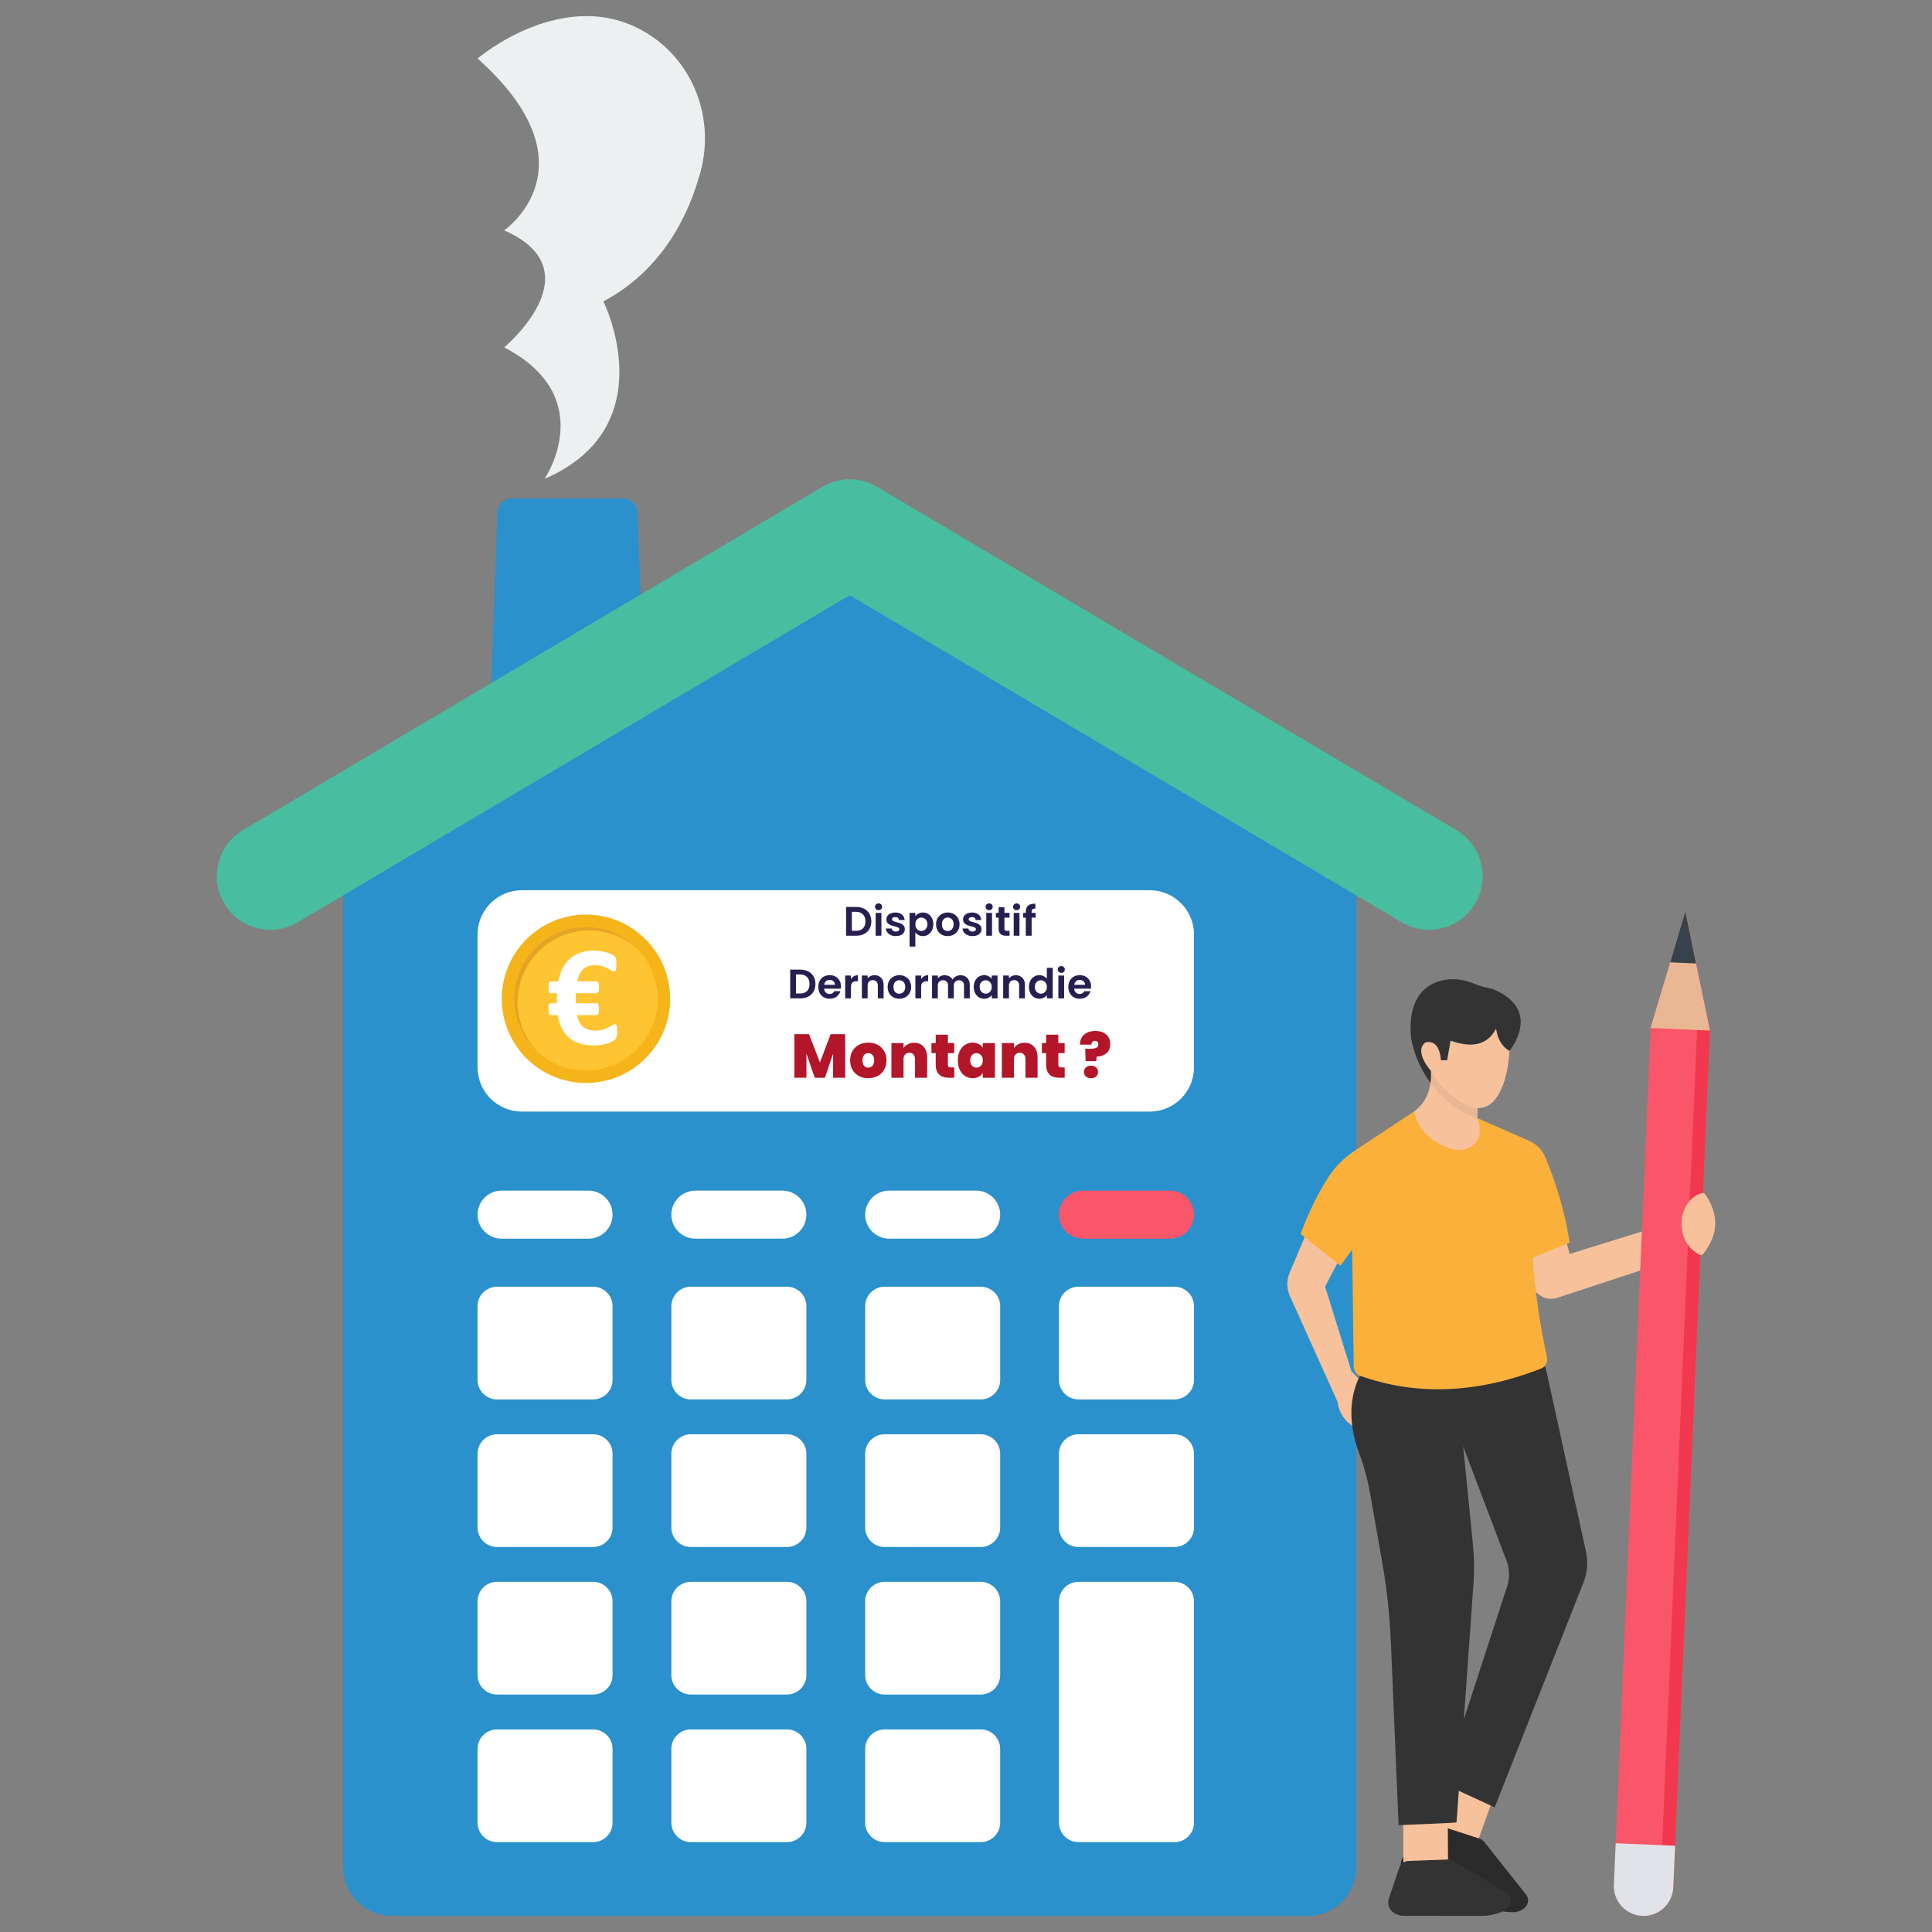 <svg width="925" height="925" viewBox="0 0 925 925" fill="none" xmlns="http://www.w3.org/2000/svg">
<rect x="0" y="0" width="925" height="925" fill="#808080" stroke="none"/>
<path d="M260.711 229.286C260.72 229.273 287.36 190.263 241.394 166.312C241.4 166.309 285.433 129.608 241.394 110.294C241.4 110.291 286.204 79.383 228.645 28.003C228.648 28 270.862 -8.011 309.755 15.907C332.097 29.646 342.241 56.755 335.433 82.084C329.827 102.934 317.226 129.191 288.914 144.291C288.914 144.297 318.659 204.175 260.711 229.286Z" fill="#ECF0F1"/>
<path d="M626.115 917.291H187.508C174.657 917.291 164.238 906.873 164.238 894.022V390.896L406.81 266.637L649.382 390.896V894.025C649.385 906.873 638.967 917.291 626.115 917.291Z" fill="#2B91CC"/>
<path d="M560.151 593.049H518.516C512.165 593.049 507.016 587.899 507.016 581.548C507.016 575.196 512.165 570.047 518.516 570.047H560.151C566.502 570.047 571.652 575.196 571.652 581.548C571.652 587.899 566.502 593.049 560.151 593.049Z" fill="#FA5669"/>
<path d="M562.335 670.009H516.335C511.189 670.009 507.017 665.837 507.017 660.691V625.365C507.017 620.219 511.189 616.05 516.335 616.05H562.338C567.484 616.05 571.656 620.222 571.656 625.368V660.694C571.653 665.837 567.481 670.009 562.335 670.009ZM562.335 740.663H516.335C511.189 740.663 507.017 736.491 507.017 731.345V696.02C507.017 690.873 511.189 686.702 516.335 686.702H562.338C567.484 686.702 571.656 690.873 571.656 696.02V731.345C571.653 736.491 567.481 740.663 562.335 740.663ZM562.335 881.966H516.335C511.189 881.966 507.017 877.794 507.017 872.648V766.671C507.017 761.525 511.189 757.353 516.335 757.353H562.335C567.481 757.353 571.653 761.525 571.653 766.671V872.648C571.653 877.794 567.481 881.966 562.335 881.966ZM281.78 593.049H240.145C233.794 593.049 228.645 587.899 228.645 581.548C228.645 575.196 233.794 570.047 240.145 570.047H281.78C288.131 570.047 293.28 575.196 293.28 581.548C293.28 587.899 288.131 593.049 281.78 593.049ZM283.963 670.009H237.962C232.816 670.009 228.645 665.837 228.645 660.691V625.365C228.645 620.219 232.816 616.05 237.962 616.05H283.966C289.112 616.05 293.28 620.222 293.28 625.365V660.691C293.28 665.837 289.109 670.009 283.963 670.009ZM283.963 740.663H237.962C232.816 740.663 228.645 736.491 228.645 731.345V696.02C228.645 690.873 232.816 686.702 237.962 686.702H283.966C289.112 686.702 293.28 690.873 293.28 696.02V731.345C293.28 736.491 289.109 740.663 283.963 740.663ZM283.963 811.312H237.962C232.816 811.312 228.645 807.14 228.645 801.994V766.671C228.645 761.525 232.816 757.353 237.962 757.353H283.963C289.109 757.353 293.277 761.525 293.277 766.671V801.997C293.28 807.143 289.109 811.312 283.963 811.312ZM283.963 881.966H237.962C232.816 881.966 228.645 877.794 228.645 872.648V837.323C228.645 832.176 232.816 828.005 237.962 828.005H283.966C289.112 828.005 293.28 832.176 293.28 837.323V872.648C293.28 877.794 289.109 881.966 283.963 881.966Z" fill="white"/>
<path d="M374.569 593.048H332.934C326.583 593.048 321.434 587.899 321.434 581.547C321.434 575.196 326.583 570.046 332.934 570.046H374.569C380.92 570.046 386.07 575.196 386.07 581.547C386.07 587.899 380.92 593.048 374.569 593.048ZM376.752 670.008H330.751C325.605 670.008 321.434 665.836 321.434 660.69V625.364C321.434 620.218 325.605 616.05 330.751 616.05H376.752C381.898 616.05 386.07 620.221 386.07 625.368V660.693C386.07 665.836 381.898 670.008 376.752 670.008ZM376.752 740.663H330.751C325.605 740.663 321.434 736.491 321.434 731.345V696.019C321.434 690.873 325.605 686.701 330.751 686.701H376.752C381.898 686.701 386.07 690.873 386.07 696.019V731.345C386.07 736.491 381.898 740.663 376.752 740.663ZM376.752 811.311H330.751C325.605 811.311 321.434 807.139 321.434 801.993V766.671C321.434 761.524 325.605 757.353 330.751 757.353H376.752C381.898 757.353 386.07 761.524 386.07 766.671V801.996C386.07 807.142 381.898 811.311 376.752 811.311ZM376.752 881.966H330.751C325.605 881.966 321.434 877.794 321.434 872.648V837.322C321.434 832.176 325.605 828.004 330.751 828.004H376.752C381.898 828.004 386.07 832.176 386.07 837.322V872.648C386.07 877.794 381.898 881.966 376.752 881.966Z" fill="white"/>
<path d="M467.358 593.048H425.723C419.372 593.048 414.223 587.899 414.223 581.547C414.223 575.196 419.372 570.046 425.723 570.046H467.358C473.709 570.046 478.859 575.196 478.859 581.547C478.859 587.899 473.709 593.048 467.358 593.048ZM469.544 670.008H423.544C418.397 670.008 414.226 665.836 414.226 660.69V625.364C414.226 620.218 418.397 616.05 423.54 616.05H469.541C474.687 616.05 478.859 620.221 478.859 625.368V660.693C478.859 665.836 474.687 670.008 469.544 670.008ZM469.544 740.663H423.544C418.397 740.663 414.226 736.491 414.226 731.345V696.019C414.226 690.873 418.397 686.701 423.54 686.701H469.544C474.69 686.701 478.862 690.873 478.862 696.019V731.345C478.859 736.491 474.687 740.663 469.544 740.663ZM469.544 811.311H423.544C418.397 811.311 414.226 807.139 414.226 801.993V766.671C414.226 761.524 418.397 757.353 423.544 757.353H469.544C474.69 757.353 478.862 761.524 478.862 766.671V801.996C478.859 807.142 474.687 811.311 469.544 811.311ZM469.544 881.966H423.544C418.397 881.966 414.226 877.794 414.226 872.648V837.322C414.226 832.176 418.397 828.004 423.54 828.004H469.541C474.687 828.004 478.859 832.176 478.859 837.322V872.648C478.859 877.794 474.687 881.966 469.544 881.966Z" fill="white"/>
<path d="M550.434 532.199H249.864C238.144 532.199 228.645 522.699 228.645 510.979V447.441C228.645 435.721 238.144 426.222 249.864 426.222H550.434C562.153 426.222 571.653 435.721 571.653 447.441V510.983C571.653 522.699 562.153 532.199 550.434 532.199Z" fill="white"/>
<path d="M409.907 434.226C411.354 434.226 412.624 434.509 413.716 435.075C414.821 435.64 415.669 436.449 416.261 437.502C416.867 438.541 417.169 439.751 417.169 441.133C417.169 442.514 416.867 443.724 416.261 444.764C415.669 445.79 414.821 446.586 413.716 447.151C412.624 447.717 411.354 448 409.907 448H405.092V434.226H409.907ZM409.809 445.652C411.256 445.652 412.374 445.257 413.163 444.468C413.953 443.678 414.347 442.567 414.347 441.133C414.347 439.699 413.953 438.581 413.163 437.778C412.374 436.962 411.256 436.555 409.809 436.555H407.855V445.652H409.809ZM420.638 435.765C420.151 435.765 419.744 435.614 419.415 435.311C419.099 434.996 418.941 434.608 418.941 434.147C418.941 433.687 419.099 433.305 419.415 433.003C419.744 432.687 420.151 432.529 420.638 432.529C421.125 432.529 421.526 432.687 421.842 433.003C422.171 433.305 422.335 433.687 422.335 434.147C422.335 434.608 422.171 434.996 421.842 435.311C421.526 435.614 421.125 435.765 420.638 435.765ZM422 437.068V448H419.237V437.068H422ZM428.913 448.178C428.018 448.178 427.216 448.02 426.505 447.704C425.795 447.375 425.229 446.934 424.808 446.382C424.4 445.829 424.177 445.218 424.137 444.547H426.92C426.972 444.968 427.176 445.316 427.531 445.593C427.9 445.869 428.354 446.007 428.893 446.007C429.419 446.007 429.827 445.902 430.117 445.691C430.419 445.481 430.57 445.211 430.57 444.882C430.57 444.527 430.386 444.264 430.018 444.093C429.663 443.909 429.09 443.711 428.301 443.501C427.485 443.303 426.814 443.1 426.288 442.889C425.775 442.679 425.328 442.356 424.946 441.922C424.578 441.488 424.394 440.903 424.394 440.166C424.394 439.561 424.565 439.008 424.907 438.508C425.262 438.008 425.762 437.614 426.407 437.324C427.064 437.035 427.834 436.89 428.715 436.89C430.018 436.89 431.057 437.219 431.833 437.877C432.609 438.521 433.037 439.396 433.116 440.501H430.472C430.432 440.067 430.248 439.725 429.919 439.475C429.603 439.212 429.176 439.081 428.637 439.081C428.137 439.081 427.749 439.173 427.472 439.357C427.209 439.541 427.078 439.798 427.078 440.126C427.078 440.495 427.262 440.778 427.63 440.975C427.998 441.159 428.571 441.35 429.347 441.547C430.136 441.745 430.787 441.948 431.301 442.159C431.814 442.369 432.254 442.698 432.623 443.146C433.004 443.58 433.201 444.159 433.215 444.882C433.215 445.514 433.037 446.079 432.682 446.579C432.34 447.079 431.84 447.474 431.182 447.763C430.537 448.039 429.781 448.178 428.913 448.178ZM438.245 438.646C438.6 438.146 439.087 437.732 439.705 437.403C440.337 437.061 441.054 436.89 441.856 436.89C442.79 436.89 443.632 437.12 444.382 437.581C445.145 438.041 445.744 438.699 446.178 439.554C446.625 440.396 446.849 441.376 446.849 442.494C446.849 443.613 446.625 444.606 446.178 445.474C445.744 446.329 445.145 446.994 444.382 447.467C443.632 447.941 442.79 448.178 441.856 448.178C441.054 448.178 440.343 448.013 439.725 447.684C439.12 447.355 438.627 446.941 438.245 446.441V453.21H435.482V437.068H438.245V438.646ZM444.027 442.494C444.027 441.837 443.889 441.271 443.613 440.797C443.349 440.311 442.994 439.942 442.547 439.692C442.113 439.442 441.639 439.317 441.126 439.317C440.626 439.317 440.153 439.449 439.705 439.712C439.271 439.962 438.916 440.33 438.64 440.817C438.377 441.304 438.245 441.876 438.245 442.534C438.245 443.192 438.377 443.764 438.64 444.251C438.916 444.737 439.271 445.112 439.705 445.375C440.153 445.625 440.626 445.75 441.126 445.75C441.639 445.75 442.113 445.619 442.547 445.356C442.994 445.093 443.349 444.718 443.613 444.231C443.889 443.744 444.027 443.165 444.027 442.494ZM453.711 448.178C452.658 448.178 451.711 447.947 450.869 447.487C450.027 447.013 449.363 446.349 448.876 445.494C448.403 444.639 448.166 443.652 448.166 442.534C448.166 441.416 448.409 440.429 448.896 439.574C449.396 438.719 450.073 438.061 450.928 437.601C451.784 437.127 452.737 436.89 453.79 436.89C454.842 436.89 455.796 437.127 456.651 437.601C457.506 438.061 458.177 438.719 458.664 439.574C459.164 440.429 459.414 441.416 459.414 442.534C459.414 443.652 459.157 444.639 458.644 445.494C458.144 446.349 457.46 447.013 456.592 447.487C455.737 447.947 454.776 448.178 453.711 448.178ZM453.711 445.77C454.211 445.77 454.678 445.652 455.112 445.415C455.559 445.165 455.914 444.797 456.177 444.31C456.441 443.823 456.572 443.231 456.572 442.534C456.572 441.495 456.296 440.699 455.743 440.146C455.204 439.58 454.54 439.298 453.75 439.298C452.961 439.298 452.297 439.58 451.757 440.146C451.231 440.699 450.968 441.495 450.968 442.534C450.968 443.573 451.224 444.376 451.737 444.941C452.264 445.494 452.921 445.77 453.711 445.77ZM465.624 448.178C464.729 448.178 463.927 448.02 463.216 447.704C462.506 447.375 461.94 446.934 461.519 446.382C461.111 445.829 460.888 445.218 460.848 444.547H463.631C463.683 444.968 463.887 445.316 464.242 445.593C464.611 445.869 465.065 446.007 465.604 446.007C466.13 446.007 466.538 445.902 466.827 445.691C467.13 445.481 467.281 445.211 467.281 444.882C467.281 444.527 467.097 444.264 466.729 444.093C466.374 443.909 465.801 443.711 465.012 443.501C464.196 443.303 463.525 443.1 462.999 442.889C462.486 442.679 462.039 442.356 461.657 441.922C461.289 441.488 461.105 440.903 461.105 440.166C461.105 439.561 461.276 439.008 461.618 438.508C461.973 438.008 462.473 437.614 463.118 437.324C463.775 437.035 464.545 436.89 465.426 436.89C466.729 436.89 467.768 437.219 468.544 437.877C469.32 438.521 469.748 439.396 469.827 440.501H467.183C467.143 440.067 466.959 439.725 466.63 439.475C466.314 439.212 465.887 439.081 465.347 439.081C464.848 439.081 464.459 439.173 464.183 439.357C463.92 439.541 463.789 439.798 463.789 440.126C463.789 440.495 463.973 440.778 464.341 440.975C464.709 441.159 465.282 441.35 466.058 441.547C466.847 441.745 467.498 441.948 468.011 442.159C468.525 442.369 468.965 442.698 469.334 443.146C469.715 443.58 469.912 444.159 469.926 444.882C469.926 445.514 469.748 446.079 469.393 446.579C469.051 447.079 468.551 447.474 467.893 447.763C467.248 448.039 466.492 448.178 465.624 448.178ZM473.594 435.765C473.108 435.765 472.7 435.614 472.371 435.311C472.055 434.996 471.897 434.608 471.897 434.147C471.897 433.687 472.055 433.305 472.371 433.003C472.7 432.687 473.108 432.529 473.594 432.529C474.081 432.529 474.482 432.687 474.798 433.003C475.127 433.305 475.292 433.687 475.292 434.147C475.292 434.608 475.127 434.996 474.798 435.311C474.482 435.614 474.081 435.765 473.594 435.765ZM474.956 437.068V448H472.193V437.068H474.956ZM480.902 439.337V444.626C480.902 444.994 480.988 445.264 481.159 445.435C481.343 445.593 481.645 445.671 482.066 445.671H483.349V448H481.612C479.284 448 478.12 446.869 478.12 444.606V439.337H476.817V437.068H478.12V434.364H480.902V437.068H483.349V439.337H480.902ZM486.737 435.765C486.25 435.765 485.843 435.614 485.514 435.311C485.198 434.996 485.04 434.608 485.04 434.147C485.04 433.687 485.198 433.305 485.514 433.003C485.843 432.687 486.25 432.529 486.737 432.529C487.224 432.529 487.625 432.687 487.941 433.003C488.27 433.305 488.434 433.687 488.434 434.147C488.434 434.608 488.27 434.996 487.941 435.311C487.625 435.614 487.224 435.765 486.737 435.765ZM488.099 437.068V448H485.336V437.068H488.099ZM495.841 439.337H493.926V448H491.124V439.337H489.881V437.068H491.124V436.515C491.124 435.173 491.506 434.187 492.269 433.555C493.032 432.924 494.183 432.628 495.722 432.667V434.996C495.051 434.983 494.584 435.094 494.321 435.331C494.058 435.568 493.926 435.996 493.926 436.614V437.068H495.841V439.337ZM383.15 464.226C384.597 464.226 385.866 464.509 386.958 465.075C388.063 465.64 388.912 466.449 389.504 467.502C390.109 468.541 390.412 469.751 390.412 471.133C390.412 472.514 390.109 473.724 389.504 474.764C388.912 475.79 388.063 476.586 386.958 477.151C385.866 477.717 384.597 478 383.15 478H378.335V464.226H383.15ZM383.051 475.652C384.498 475.652 385.616 475.257 386.406 474.468C387.195 473.678 387.59 472.567 387.59 471.133C387.59 469.699 387.195 468.581 386.406 467.778C385.616 466.962 384.498 466.555 383.051 466.555H381.097V475.652H383.051ZM402.642 472.297C402.642 472.692 402.616 473.047 402.563 473.363H394.571C394.637 474.152 394.913 474.77 395.4 475.218C395.887 475.665 396.485 475.889 397.196 475.889C398.222 475.889 398.952 475.448 399.386 474.566H402.366C402.05 475.619 401.445 476.487 400.55 477.171C399.656 477.842 398.557 478.178 397.255 478.178C396.203 478.178 395.255 477.947 394.413 477.487C393.585 477.013 392.933 476.349 392.46 475.494C391.999 474.639 391.769 473.652 391.769 472.534C391.769 471.402 391.999 470.409 392.46 469.554C392.92 468.699 393.565 468.041 394.394 467.581C395.222 467.12 396.176 466.89 397.255 466.89C398.294 466.89 399.222 467.114 400.037 467.561C400.866 468.008 401.504 468.646 401.952 469.475C402.412 470.291 402.642 471.231 402.642 472.297ZM399.781 471.508C399.768 470.797 399.511 470.232 399.011 469.811C398.511 469.377 397.9 469.159 397.176 469.159C396.492 469.159 395.913 469.37 395.44 469.791C394.979 470.199 394.696 470.771 394.591 471.508H399.781ZM407.421 468.765C407.777 468.186 408.237 467.732 408.803 467.403C409.382 467.074 410.039 466.91 410.776 466.91V469.811H410.046C409.178 469.811 408.52 470.015 408.073 470.422C407.638 470.83 407.421 471.541 407.421 472.554V478H404.659V467.068H407.421V468.765ZM418.695 466.91C419.997 466.91 421.05 467.324 421.852 468.153C422.655 468.969 423.056 470.113 423.056 471.587V478H420.293V471.962C420.293 471.093 420.076 470.429 419.642 469.969C419.208 469.495 418.616 469.258 417.866 469.258C417.103 469.258 416.498 469.495 416.051 469.969C415.617 470.429 415.4 471.093 415.4 471.962V478H412.637V467.068H415.4V468.429C415.768 467.956 416.235 467.587 416.801 467.324C417.379 467.048 418.011 466.91 418.695 466.91ZM430.538 478.178C429.485 478.178 428.538 477.947 427.696 477.487C426.854 477.013 426.19 476.349 425.703 475.494C425.229 474.639 424.993 473.652 424.993 472.534C424.993 471.416 425.236 470.429 425.723 469.574C426.223 468.719 426.9 468.061 427.755 467.601C428.61 467.127 429.564 466.89 430.617 466.89C431.669 466.89 432.623 467.127 433.478 467.601C434.333 468.061 435.004 468.719 435.491 469.574C435.991 470.429 436.241 471.416 436.241 472.534C436.241 473.652 435.984 474.639 435.471 475.494C434.971 476.349 434.287 477.013 433.419 477.487C432.564 477.947 431.603 478.178 430.538 478.178ZM430.538 475.77C431.038 475.77 431.505 475.652 431.939 475.415C432.386 475.165 432.741 474.797 433.004 474.31C433.267 473.823 433.399 473.231 433.399 472.534C433.399 471.495 433.123 470.699 432.57 470.146C432.031 469.58 431.366 469.298 430.577 469.298C429.788 469.298 429.123 469.58 428.584 470.146C428.058 470.699 427.795 471.495 427.795 472.534C427.795 473.573 428.051 474.376 428.564 474.941C429.09 475.494 429.748 475.77 430.538 475.77ZM441.03 468.765C441.385 468.186 441.845 467.732 442.411 467.403C442.99 467.074 443.648 466.91 444.384 466.91V469.811H443.654C442.786 469.811 442.128 470.015 441.681 470.422C441.247 470.83 441.03 471.541 441.03 472.554V478H438.267V467.068H441.03V468.765ZM459.822 466.91C461.164 466.91 462.242 467.324 463.058 468.153C463.887 468.969 464.301 470.113 464.301 471.587V478H461.539V471.962C461.539 471.106 461.321 470.455 460.887 470.008C460.453 469.548 459.861 469.317 459.111 469.317C458.361 469.317 457.763 469.548 457.316 470.008C456.881 470.455 456.664 471.106 456.664 471.962V478H453.902V471.962C453.902 471.106 453.685 470.455 453.251 470.008C452.816 469.548 452.224 469.317 451.475 469.317C450.712 469.317 450.106 469.548 449.659 470.008C449.225 470.455 449.008 471.106 449.008 471.962V478H446.245V467.068H449.008V468.39C449.363 467.929 449.817 467.568 450.369 467.305C450.935 467.041 451.553 466.91 452.224 466.91C453.08 466.91 453.843 467.094 454.513 467.462C455.184 467.818 455.704 468.331 456.072 469.002C456.428 468.37 456.941 467.864 457.612 467.482C458.296 467.101 459.032 466.91 459.822 466.91ZM466.212 472.494C466.212 471.389 466.429 470.409 466.864 469.554C467.311 468.699 467.909 468.041 468.659 467.581C469.422 467.12 470.271 466.89 471.205 466.89C472.021 466.89 472.731 467.055 473.336 467.383C473.954 467.712 474.448 468.127 474.816 468.627V467.068H477.599V478H474.816V476.402C474.461 476.915 473.968 477.342 473.336 477.684C472.718 478.013 472.001 478.178 471.185 478.178C470.264 478.178 469.422 477.941 468.659 477.467C467.909 476.994 467.311 476.329 466.864 475.474C466.429 474.606 466.212 473.613 466.212 472.494ZM474.816 472.534C474.816 471.863 474.685 471.291 474.421 470.817C474.158 470.33 473.803 469.962 473.356 469.712C472.909 469.449 472.428 469.317 471.915 469.317C471.402 469.317 470.929 469.442 470.495 469.692C470.06 469.942 469.705 470.311 469.429 470.797C469.166 471.271 469.034 471.837 469.034 472.494C469.034 473.152 469.166 473.731 469.429 474.231C469.705 474.718 470.06 475.093 470.495 475.356C470.942 475.619 471.415 475.75 471.915 475.75C472.428 475.75 472.909 475.625 473.356 475.375C473.803 475.112 474.158 474.744 474.421 474.27C474.685 473.784 474.816 473.205 474.816 472.534ZM486.355 466.91C487.657 466.91 488.71 467.324 489.512 468.153C490.315 468.969 490.716 470.113 490.716 471.587V478H487.953V471.962C487.953 471.093 487.736 470.429 487.302 469.969C486.868 469.495 486.276 469.258 485.526 469.258C484.763 469.258 484.158 469.495 483.711 469.969C483.276 470.429 483.059 471.093 483.059 471.962V478H480.297V467.068H483.059V468.429C483.428 467.956 483.895 467.587 484.46 467.324C485.039 467.048 485.671 466.91 486.355 466.91ZM492.633 472.494C492.633 471.389 492.85 470.409 493.284 469.554C493.731 468.699 494.336 468.041 495.099 467.581C495.862 467.12 496.711 466.89 497.645 466.89C498.355 466.89 499.033 467.048 499.678 467.364C500.322 467.666 500.835 468.074 501.217 468.587V463.397H504.019V478H501.217V476.382C500.875 476.921 500.394 477.355 499.776 477.684C499.158 478.013 498.441 478.178 497.625 478.178C496.704 478.178 495.862 477.941 495.099 477.467C494.336 476.994 493.731 476.329 493.284 475.474C492.85 474.606 492.633 473.613 492.633 472.494ZM501.236 472.534C501.236 471.863 501.105 471.291 500.842 470.817C500.579 470.33 500.223 469.962 499.776 469.712C499.329 469.449 498.849 469.317 498.336 469.317C497.823 469.317 497.349 469.442 496.915 469.692C496.481 469.942 496.126 470.311 495.849 470.797C495.586 471.271 495.455 471.837 495.455 472.494C495.455 473.152 495.586 473.731 495.849 474.231C496.126 474.718 496.481 475.093 496.915 475.356C497.362 475.619 497.836 475.75 498.336 475.75C498.849 475.75 499.329 475.625 499.776 475.375C500.223 475.112 500.579 474.744 500.842 474.27C501.105 473.784 501.236 473.205 501.236 472.534ZM508.118 465.765C507.631 465.765 507.224 465.614 506.895 465.311C506.579 464.996 506.421 464.608 506.421 464.147C506.421 463.687 506.579 463.305 506.895 463.003C507.224 462.687 507.631 462.529 508.118 462.529C508.605 462.529 509.006 462.687 509.322 463.003C509.651 463.305 509.815 463.687 509.815 464.147C509.815 464.608 509.651 464.996 509.322 465.311C509.006 465.614 508.605 465.765 508.118 465.765ZM509.48 467.068V478H506.717V467.068H509.48ZM522.372 472.297C522.372 472.692 522.346 473.047 522.293 473.363H514.301C514.367 474.152 514.643 474.77 515.13 475.218C515.617 475.665 516.215 475.889 516.926 475.889C517.952 475.889 518.682 475.448 519.116 474.566H522.096C521.78 475.619 521.175 476.487 520.28 477.171C519.386 477.842 518.287 478.178 516.985 478.178C515.932 478.178 514.985 477.947 514.143 477.487C513.314 477.013 512.663 476.349 512.19 475.494C511.729 474.639 511.499 473.652 511.499 472.534C511.499 471.402 511.729 470.409 512.19 469.554C512.65 468.699 513.295 468.041 514.123 467.581C514.952 467.12 515.906 466.89 516.985 466.89C518.024 466.89 518.951 467.114 519.767 467.561C520.596 468.008 521.234 468.646 521.681 469.475C522.142 470.291 522.372 471.231 522.372 472.297ZM519.511 471.508C519.497 470.797 519.241 470.232 518.741 469.811C518.241 469.377 517.629 469.159 516.906 469.159C516.222 469.159 515.643 469.37 515.169 469.791C514.709 470.199 514.426 470.771 514.321 471.508H519.511Z" fill="#291E50"/>
<path d="M404.671 495.132V516H398.87V504.486L394.933 516H390.078L386.112 504.397V516H380.31V495.132H387.326L392.565 508.689L397.686 495.132H404.671ZM415.699 516.207C414.042 516.207 412.552 515.862 411.23 515.171C409.927 514.481 408.901 513.494 408.151 512.211C407.401 510.929 407.026 509.419 407.026 507.682C407.026 505.966 407.401 504.466 408.151 503.183C408.921 501.901 409.957 500.914 411.259 500.223C412.581 499.533 414.071 499.187 415.729 499.187C417.386 499.187 418.866 499.533 420.169 500.223C421.491 500.914 422.527 501.901 423.277 503.183C424.046 504.466 424.431 505.966 424.431 507.682C424.431 509.399 424.046 510.909 423.277 512.211C422.527 513.494 421.491 514.481 420.169 515.171C418.847 515.862 417.357 516.207 415.699 516.207ZM415.699 511.175C416.508 511.175 417.179 510.879 417.712 510.287C418.265 509.675 418.541 508.807 418.541 507.682C418.541 506.558 418.265 505.699 417.712 505.107C417.179 504.515 416.518 504.219 415.729 504.219C414.939 504.219 414.278 504.515 413.746 505.107C413.213 505.699 412.946 506.558 412.946 507.682C412.946 508.827 413.203 509.695 413.716 510.287C414.229 510.879 414.89 511.175 415.699 511.175ZM437.655 499.246C439.569 499.246 441.088 499.888 442.213 501.17C443.338 502.433 443.9 504.15 443.9 506.321V516H438.099V507.09C438.099 506.143 437.852 505.403 437.359 504.87C436.865 504.318 436.204 504.042 435.376 504.042C434.507 504.042 433.827 504.318 433.333 504.87C432.84 505.403 432.593 506.143 432.593 507.09V516H426.792V499.394H432.593V501.762C433.106 501.013 433.797 500.411 434.665 499.957C435.533 499.483 436.53 499.246 437.655 499.246ZM456.881 511.057V516H454.365C450.123 516 448.001 513.898 448.001 509.695V504.219H445.959V499.394H448.001V495.369H453.833V499.394H456.852V504.219H453.833V509.784C453.833 510.238 453.931 510.563 454.129 510.761C454.346 510.958 454.701 511.057 455.194 511.057H456.881ZM458.595 507.682C458.595 505.966 458.901 504.466 459.513 503.183C460.144 501.901 460.993 500.914 462.058 500.223C463.144 499.533 464.347 499.187 465.67 499.187C466.814 499.187 467.801 499.414 468.63 499.868C469.458 500.322 470.1 500.934 470.554 501.703V499.394H476.355V516H470.554V513.691C470.1 514.461 469.448 515.073 468.6 515.526C467.771 515.98 466.794 516.207 465.67 516.207C464.347 516.207 463.144 515.862 462.058 515.171C460.993 514.481 460.144 513.494 459.513 512.211C458.901 510.909 458.595 509.399 458.595 507.682ZM470.554 507.682C470.554 506.617 470.258 505.778 469.666 505.166C469.093 504.555 468.383 504.249 467.534 504.249C466.666 504.249 465.946 504.555 465.374 505.166C464.801 505.758 464.515 506.597 464.515 507.682C464.515 508.748 464.801 509.597 465.374 510.228C465.946 510.84 466.666 511.146 467.534 511.146C468.383 511.146 469.093 510.84 469.666 510.228C470.258 509.616 470.554 508.768 470.554 507.682ZM490.524 499.246C492.438 499.246 493.958 499.888 495.083 501.17C496.208 502.433 496.77 504.15 496.77 506.321V516H490.968V507.09C490.968 506.143 490.722 505.403 490.228 504.87C489.735 504.318 489.074 504.042 488.245 504.042C487.377 504.042 486.696 504.318 486.203 504.87C485.709 505.403 485.463 506.143 485.463 507.09V516H479.661V499.394H485.463V501.762C485.976 501.013 486.666 500.411 487.535 499.957C488.403 499.483 489.4 499.246 490.524 499.246ZM509.751 511.057V516H507.235C502.992 516 500.871 513.898 500.871 509.695V504.219H498.829V499.394H500.871V495.369H506.702V499.394H509.721V504.219H506.702V509.784C506.702 510.238 506.801 510.563 506.998 510.761C507.215 510.958 507.57 511.057 508.064 511.057H509.751ZM524.412 493.593C526.563 493.593 528.29 494.145 529.592 495.25C530.894 496.355 531.546 497.934 531.546 499.986C531.546 501.782 530.944 503.203 529.74 504.249C528.556 505.295 526.987 505.837 525.034 505.877L524.886 508.038H519.765L519.587 502.147H521.718C523.06 502.147 524.086 501.999 524.797 501.703C525.507 501.387 525.862 500.835 525.862 500.046C525.862 499.513 525.714 499.098 525.418 498.802C525.142 498.487 524.757 498.329 524.264 498.329C523.711 498.329 523.287 498.497 522.991 498.832C522.715 499.148 522.577 499.582 522.577 500.134H517.101C517.061 498.931 517.308 497.835 517.841 496.849C518.393 495.842 519.222 495.053 520.327 494.481C521.432 493.889 522.794 493.593 524.412 493.593ZM522.37 516.237C521.343 516.237 520.515 515.961 519.883 515.408C519.271 514.836 518.966 514.115 518.966 513.247C518.966 512.379 519.271 511.659 519.883 511.086C520.515 510.514 521.343 510.228 522.37 510.228C523.376 510.228 524.185 510.514 524.797 511.086C525.428 511.659 525.744 512.379 525.744 513.247C525.744 514.096 525.428 514.806 524.797 515.378C524.185 515.951 523.376 516.237 522.37 516.237Z" fill="#B31529"/>
<path d="M308.443 332.038H234.977L238.155 245.378C238.294 241.619 241.381 238.644 245.139 238.644H298.284C302.045 238.644 305.132 241.619 305.267 245.378L308.443 332.038Z" fill="#2B91CC"/>
<path d="M684.169 445.177C679.72 445.177 675.218 444.021 671.114 441.588L406.817 284.967L142.523 441.585C130.334 448.81 114.594 444.786 107.37 432.591C100.146 420.4 104.172 404.665 116.364 397.438L393.737 233.069C401.803 228.29 411.83 228.29 419.896 233.069L697.273 397.441C709.465 404.665 713.488 420.403 706.267 432.594C701.473 440.682 692.932 445.177 684.169 445.177Z" fill="#49BDA0"/>
<path d="M694.042 850.301L683.598 879.278L705.483 887.167L715.928 858.189L694.042 850.301Z" fill="#F7C19B"/>
<path d="M682.931 875.188L672.256 888.44C671.362 889.55 670.825 890.808 670.69 892.103C670.351 895.378 672.605 898.443 676.379 899.833L714.02 913.708C717.239 914.895 720.766 915.512 724.352 915.515C728.287 915.521 731.546 913.036 731.626 909.965C731.66 908.716 731.151 907.502 730.186 906.521L710.462 881.663C709.99 881.071 709.293 880.606 708.467 880.334L688.425 873.798C686.427 873.15 684.096 873.739 682.931 875.188Z" fill="#2B2B2B"/>
<path d="M693.153 868.84L671.785 868.967L671.953 897.259L693.32 897.133L693.153 868.84Z" fill="#F7C19B"/>
<path d="M670.061 893.914L665.051 908.72C664.632 909.959 664.567 911.214 664.86 912.377C665.603 915.306 668.52 917.236 672.214 917.242L709.066 917.292C712.217 917.295 715.454 916.712 718.547 915.58C721.942 914.341 723.964 911.165 723.064 908.492C722.697 907.403 721.874 906.518 720.73 905.976L695.854 890.784C695.258 890.42 694.512 890.245 693.711 890.272L674.36 890.981C672.433 891.049 670.607 892.295 670.061 893.914Z" fill="#333333"/>
<path d="M749.229 592.786C749.577 592.786 751.523 600.362 751.523 600.362L795.389 586.724L803.138 575.01C804.316 573.228 806.739 572.787 808.469 574.042C808.589 574.129 808.632 574.292 808.571 574.428L794.726 605.218L745.495 621.393C742.56 622.358 739.334 621.797 736.895 619.898L730.226 614.699L724.941 597.34L734.265 591.229L749.229 592.786ZM626.953 587.005L617.444 609.343C615.927 612.908 615.97 616.941 617.558 620.471L640.473 671.349C640.473 671.349 640.708 679.508 649.68 683.938L653.759 663.656L647.007 656.429L634.408 615.982L642.219 601.179L626.953 587.005Z" fill="#F7C19B"/>
<path d="M690.859 853.905L715.621 865.335L758.134 757.624C760.002 752.981 760.428 747.884 759.358 742.997L740.022 654.801L732.564 646.563L707.385 641.901L651.278 658.375C643.933 672.432 647.636 687.624 650.818 696.01C653.168 702.205 654.842 708.633 655.992 715.158L661.69 747.48C663.966 760.384 665.384 773.424 665.936 786.512L669.614 873.823C669.614 873.823 694.559 872.892 697.358 872.54L705.474 758.21C705.918 751.967 705.828 745.695 705.208 739.467L700.543 692.566L721.322 747.317C722.765 751.116 722.891 755.287 721.686 759.169L690.859 853.905Z" fill="#333333"/>
<path d="M751.523 594.963C749.235 580.336 745.221 566.707 739.782 553.902C738.329 550.483 735.647 547.736 732.246 546.246L707.228 535.285L690.442 532.023H677.23L648.635 550.918C643.612 554.238 639.274 558.512 636.009 563.572C630.869 571.533 626.481 580.687 622.68 590.77L641.796 606.001L647.393 598.231L648.126 654.265C648.151 656.275 649.406 658.088 651.302 658.757C678.322 668.306 707.123 667.196 737.734 655.285C739.939 654.428 741.148 652.057 740.648 649.745C737.121 633.446 734.79 617.545 733.883 602.116L751.523 594.963Z" fill="#FBB03B"/>
<path d="M704.952 548.568C701.921 550.841 697.891 551.084 694.327 549.882C677.998 544.356 677.242 532.017 677.242 532.017C681.719 528.61 684.149 523.997 684.883 518.45C684.883 518.429 684.883 518.429 684.883 518.429C685.216 515.956 685.216 513.326 684.926 510.498C684.836 509.564 684.704 508.605 684.547 507.625L694.216 510.498L696.288 511.121L702.014 512.814L704.931 517.602L704.952 517.735L707.493 528.317L707.225 535.288C710.009 542.488 707.826 546.431 704.952 548.568Z" fill="#F7C19B"/>
<path d="M707.494 528.32L707.226 535.291C693.57 531.28 685.328 519.097 684.881 518.45C684.881 518.428 684.881 518.428 684.881 518.428L683.367 510.498H695.485L696.286 511.121L704.951 517.738L707.494 528.32Z" fill="#EAB794"/>
<path d="M722.655 503.151C722.655 503.151 722.272 520.732 714.253 528.042C711.296 530.737 706.902 531.243 703.254 529.59C698.481 527.426 690.588 522.579 685.093 512.706L680.925 510.609L678.828 501.634L679.645 495.689C679.645 495.689 688.969 488.23 690.717 489.279C692.466 490.327 711.234 489.177 711.234 489.177L717.879 487.645L722.658 500.699V503.151H722.655Z" fill="#F7C19B"/>
<path d="M722.655 503.151C722.655 503.151 738.643 484.167 715.687 473.936C714.685 473.489 713.634 473.19 712.554 472.996C711.121 472.737 708.669 472.166 705.74 470.952C700.536 468.793 694.748 468.087 689.343 469.681C681.986 471.849 674.321 478.213 675.447 495.575C675.447 495.575 676.254 506.78 684.885 518.429C685.119 516.492 685.208 514.584 685.094 512.709C685.094 512.709 676.843 503.616 682.322 499.189C682.322 499.189 689.026 496.469 689.898 507.619H692.87L694.502 498.254C703.89 501.538 711.734 501.042 716.298 492.544C717.001 496.938 718.641 500.761 722.655 503.151Z" fill="#333333"/>
<path d="M818.704 493.407L801.147 903.642C800.814 911.467 794.21 917.594 786.317 917.257C778.42 916.921 772.368 910.252 772.701 902.427L790.257 492.189L799.646 460.751L806.898 436.313L812.032 461.282L818.704 493.407Z" fill="#FA5669"/>
<path d="M818.702 493.407L801.146 903.642C800.813 911.467 794.208 917.594 786.315 917.258C785.224 917.211 784.209 917.03 783.266 916.786C789.725 915.63 794.665 910.114 794.951 903.376L812.508 493.142L805.839 461.017L803.304 448.566L806.896 436.31L812.03 461.279L818.702 493.407Z" fill="#F2384E"/>
<path d="M801.998 883.724L801.144 903.664C800.808 911.489 794.206 917.616 786.313 917.28C778.416 916.941 772.361 910.274 772.697 902.446L773.551 882.506L801.998 883.724Z" fill="#E1E3E8"/>
<path d="M818.705 493.407L790.258 492.189L799.65 460.751L806.902 436.313L812.035 461.282L818.705 493.407Z" fill="#EAB794"/>
<path d="M812.034 461.282L799.648 460.751L806.9 436.313L812.034 461.282Z" fill="#37424C"/>
<path d="M816.395 571.776C822.956 581.325 822.999 590.853 815.445 600.353C815.056 600.84 814.372 601.012 813.811 600.744C811.625 599.705 806.451 596.464 805.31 588.676C804.761 584.939 805.279 581.069 807.071 577.746C808.483 575.125 810.891 572.31 814.93 571.215C815.47 571.07 816.077 571.314 816.395 571.776Z" fill="#F7C19B"/>
<path d="M309.054 506.694C324.796 490.951 324.796 465.428 309.053 449.686C293.311 433.944 267.788 433.945 252.046 449.687C236.304 465.43 236.305 490.953 252.047 506.695C267.79 522.436 293.313 522.436 309.054 506.694Z" fill="#F5B419"/>
<path d="M304.84 502.482C318.256 489.066 318.256 467.314 304.84 453.898C291.423 440.483 269.672 440.483 256.256 453.899C242.84 467.315 242.841 489.067 256.257 502.483C269.673 515.898 291.425 515.898 304.84 502.482Z" fill="#FFC431"/>
<path d="M305.643 454.744C299.505 449.003 291.265 445.479 282.186 445.479C263.21 445.479 247.83 460.836 247.83 479.811C247.83 488.867 251.354 497.107 257.095 503.268C250.397 497.013 246.195 488.098 246.195 478.201C246.195 459.226 261.576 443.846 280.552 443.846C290.449 443.845 299.388 448.046 305.643 454.744Z" fill="#E5A424"/>
<path d="M295.486 493.975C295.486 494.972 295.395 495.758 295.215 496.336C295.033 496.913 294.785 497.36 294.468 497.677C294.151 497.995 293.691 498.317 293.092 498.645C292.491 498.973 291.755 499.279 290.884 499.563C290.012 499.846 289.016 500.078 287.895 500.259C286.774 500.44 285.534 500.531 284.176 500.531C281.617 500.531 279.353 500.203 277.382 499.546C275.412 498.89 273.725 497.944 272.321 496.709C270.917 495.476 269.779 493.958 268.907 492.158C268.035 490.358 267.407 488.314 267.023 486.027H263.762C263.423 486.027 263.15 485.806 262.947 485.364C262.744 484.922 262.642 484.181 262.642 483.14C262.642 482.619 262.659 482.178 262.692 481.815C262.726 481.453 262.782 481.164 262.862 480.949C262.94 480.734 263.042 480.576 263.168 480.474C263.292 480.372 263.445 480.321 263.626 480.321H266.649C266.649 479.981 266.643 479.625 266.632 479.251C266.62 478.878 266.615 478.509 266.615 478.147C266.615 477.695 266.62 477.247 266.632 476.805C266.643 476.364 266.649 475.939 266.649 475.532H263.626C263.286 475.532 263.036 475.323 262.879 474.903C262.72 474.484 262.641 473.743 262.641 472.678C262.641 472.135 262.669 471.682 262.725 471.319C262.782 470.957 262.862 470.669 262.964 470.453C263.066 470.238 263.185 470.086 263.32 469.995C263.456 469.905 263.603 469.859 263.761 469.859H267.26C267.712 467.685 268.374 465.698 269.246 463.898C270.117 462.098 271.239 460.547 272.609 459.245C273.978 457.942 275.62 456.935 277.534 456.221C279.446 455.508 281.682 455.151 284.242 455.151C285.419 455.151 286.557 455.236 287.656 455.406C288.754 455.575 289.745 455.796 290.628 456.068C291.511 456.339 292.241 456.617 292.819 456.9C293.397 457.183 293.81 457.427 294.059 457.629C294.308 457.833 294.489 458.043 294.602 458.258C294.715 458.473 294.806 458.74 294.874 459.057C294.941 459.374 294.998 459.777 295.043 460.263C295.089 460.751 295.111 461.345 295.111 462.047C295.111 462.658 295.088 463.156 295.043 463.542C294.998 463.927 294.924 464.238 294.822 464.475C294.72 464.714 294.596 464.878 294.449 464.968C294.301 465.059 294.137 465.104 293.956 465.104C293.594 465.104 293.169 464.946 292.682 464.629C292.194 464.312 291.595 463.967 290.882 463.593C290.17 463.22 289.315 462.88 288.318 462.575C287.322 462.269 286.156 462.116 284.82 462.116C283.551 462.116 282.442 462.292 281.491 462.642C280.54 462.994 279.719 463.508 279.029 464.188C278.337 464.867 277.777 465.682 277.347 466.634C276.917 467.584 276.588 468.66 276.362 469.861H285.669C285.827 469.861 285.979 469.906 286.127 469.997C286.274 470.088 286.392 470.24 286.483 470.455C286.573 470.671 286.647 470.959 286.704 471.321C286.761 471.684 286.789 472.137 286.789 472.68C286.789 473.745 286.687 474.486 286.483 474.905C286.279 475.324 286.008 475.534 285.668 475.534H275.681C275.658 475.896 275.642 476.263 275.63 476.638C275.618 477.011 275.613 477.425 275.613 477.878C275.613 478.285 275.618 478.687 275.63 479.084C275.641 479.48 275.658 479.893 275.681 480.323H285.668C285.826 480.323 285.978 480.374 286.126 480.476C286.273 480.578 286.391 480.736 286.482 480.951C286.572 481.166 286.646 481.455 286.703 481.817C286.76 482.18 286.788 482.621 286.788 483.142C286.788 484.183 286.686 484.925 286.482 485.366C286.278 485.808 286.007 486.029 285.667 486.029H276.326C276.507 487.183 276.813 488.219 277.244 489.137C277.674 490.054 278.246 490.829 278.959 491.463C279.673 492.097 280.544 492.585 281.574 492.924C282.604 493.263 283.833 493.434 285.26 493.434C286.595 493.434 287.756 493.275 288.741 492.958C289.726 492.641 290.58 492.291 291.305 491.905C292.03 491.521 292.636 491.17 293.122 490.853C293.609 490.536 294.01 490.377 294.328 490.377C294.509 490.377 294.674 490.423 294.821 490.513C294.968 490.604 295.093 490.78 295.195 491.04C295.296 491.301 295.37 491.663 295.416 492.128C295.463 492.588 295.486 493.206 295.486 493.975Z" fill="white"/>
</svg>
